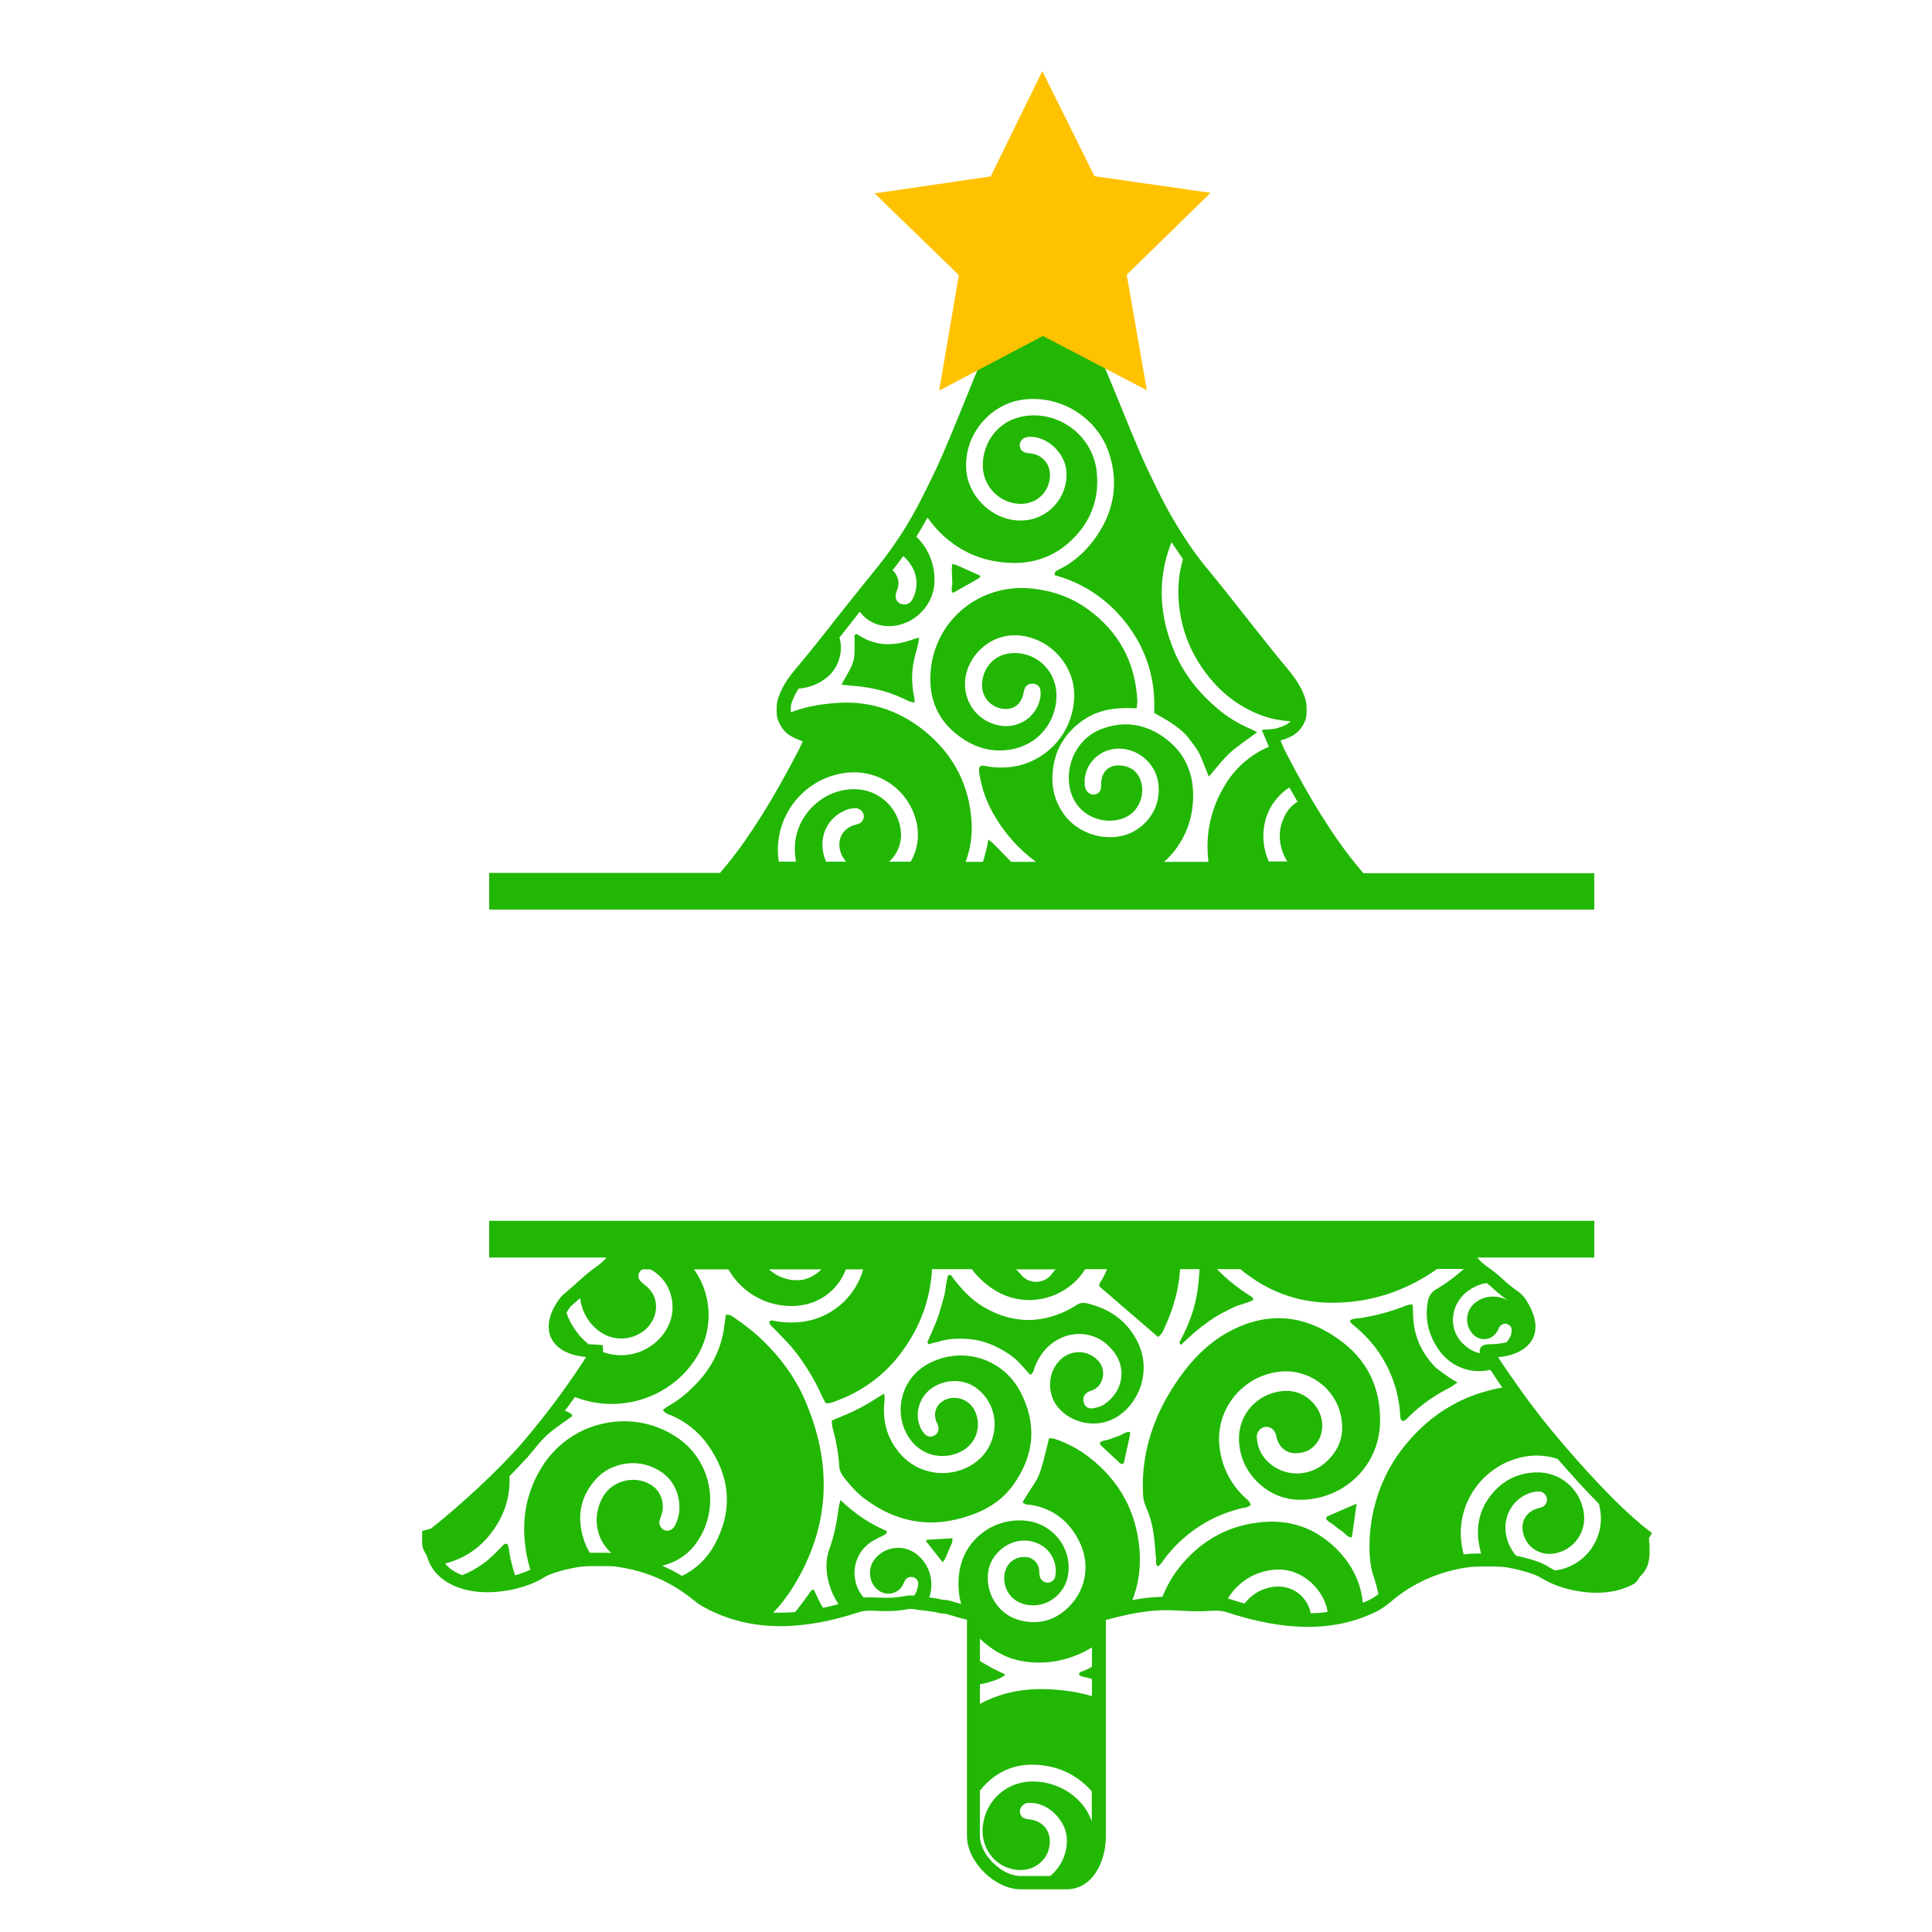 <?xml version="1.0" encoding="utf-8"?>
<!-- Generator: Adobe Illustrator 19.1.0, SVG Export Plug-In . SVG Version: 6.00 Build 0)  -->
<svg version="1.1" id="Layer_1" xmlns="http://www.w3.org/2000/svg" xmlns:xlink="http://www.w3.org/1999/xlink" x="0px" y="0px"
	 width="1000px" height="1000px" viewBox="0 0 1000 1000" style="enable-background:new 0 0 1000 1000;" xml:space="preserve">
<style type="text/css">
	.st0{fill:#21B702;}
	.st1{fill:#FFC200;}
</style>
<g>
	<path class="st0" d="M825.2,452H705.7l-4-4.8c-11.5-14.1-24-34-36.9-59.2l-2-4.7c2.4-0.7,4.9-1.7,6.5-2.7c2.6-1.6,4.3-3.5,5.8-6.6
		c1.1-2.3,1.2-3.5,1.2-6.6c0-3.2-0.2-4.4-1.2-7.2l0-0.1c-2-5.2-4.5-9-10.3-15.9c-4.6-5.5-11-13.5-22.1-27.6
		c-5.3-6.8-12.1-15.3-15-18.8c-6.7-8.1-9.4-11.7-13.3-17.6c-6.1-9.2-10.6-17-16.4-28.9c-6-12.1-8.8-18.7-19.1-44
		c-6.9-16.9-9.1-22.1-12.7-29.2c-4.8-9.3-8.6-14.7-12.9-18.1c-4.6-3.4-5.8-3.6-14.1-3.6c-8.3,0-9.6,0.1-14.1,3.6
		c-4.3,3.3-8.2,8.7-12.9,18.1c-3.7,7.1-5.9,12.3-12.7,29.2c-10.3,25.3-13.1,31.9-19.1,44c-5.9,12-10.3,19.9-16.4,28.9
		c-4,5.9-6.8,9.6-13.3,17.6c-2.3,2.8-6.9,8.6-11.4,14.2l-3.6,4.5c-11.1,14.2-17.5,22.2-22.1,27.6c-5.9,6.9-8.4,10.8-10.3,15.9
		c-1.1,2.9-1.3,4.1-1.3,7.3c0,3,0.1,4.3,1.2,6.6l0,0c1.1,2.3,2.6,4.9,5.7,6.8c1.6,1,4.2,2.2,6.6,3l-1.9,4.1
		c-13.1,25.4-25.5,45.2-36.9,59.2l-4,4.8H253.2v19h572V452z M434.7,439.6c0.5,2.5,1.7,4.6,3.2,6.4h-10.3c-4.3-9.6-1.3-20.5,7.9-25.6
		c2.3-1.3,4.7-2.1,7.3-2.1c1.9,0,3.8,1.5,4.2,3.3c0.5,1.8-0.5,3.9-2.4,4.7c-1,0.5-2.1,0.6-3.2,1
		C436.2,429.3,433.6,434.1,434.7,439.6z M667.4,407.6c1.4,2.5,2.8,5,4.2,7.4c-2.1,1.3-3.9,2.9-5.3,5c-3.6,5.6-4.8,11.8-3.2,18.4
		c0.7,2.8,1.8,5.3,3.2,7.5h-9.6c-4.1-9.3-3.8-20.2,1.6-29.1C660.8,412.9,663.9,409.8,667.4,407.6z M467.5,287.8
		c4.4,3.8,7.4,9.4,6.8,15.7c-0.2,2.6-1,5-2.3,7.2c-1.2,2-3.7,2.7-5.9,1.8c-1.9-0.8-2.9-2.9-2.4-5.2c0.2-0.8,0.5-1.5,0.8-2.3
		c1.4-3.6,0.1-7.4-2.5-9.9C464.1,292.5,465.8,290.3,467.5,287.8z M409.3,368.7c0-0.3,0-0.7,0-1.1c0-2.5,0.1-2.9,0.8-4.8
		c0.9-2.2,1.8-4.2,3.3-6.4c6.4-0.4,12.3-3.3,16.2-7.2c4.7-4.8,6.9-12.3,4.9-19.2c2.1-2.7,4.4-5.6,7-8.9l3.5-4.5
		c3,4.1,7.6,6.9,13.2,7.4c13.3,1.1,24-9.4,25.3-20.6c1.1-9.4-2.3-19-9.2-25.6c2-3.2,3.9-6.5,5.8-9.9c1.4,2,3,4,4.7,5.9
		c10,10.8,22.5,16.7,37.2,17.5c13.3,0.8,24.9-3.5,34.2-13.3c9.2-9.6,12.9-21.2,11.4-34.3c-2.1-17.6-18.4-30.5-36-28.5
		c-15.1,1.7-23.2,14.1-22.9,26.3c0.3,10.8,9.3,19.4,19.9,19.3c7.5-0.1,13.6-5.3,14.7-12.6c1.1-7.3-3.3-12.7-9.7-13.5
		c-1.1-0.1-2.3-0.2-3.3-0.6c-2.6-0.9-3.3-4.2-1.5-6.3c1.2-1.3,2.6-1.7,4.3-1.7c9-0.2,18.4,8.4,18.9,18.3c0.7,13.1-9.4,24.4-22.5,25
		c-14.9,0.7-27.5-11.4-29.2-24.6c-2.4-18.5,11.7-36.3,30.4-38.1c20.6-2,38,11.3,43.4,28c5.3,16.4,2.1,31.6-8.3,45.3
		c-4.8,6.3-10.7,11.4-17.9,14.9c-0.9,0.5-2.2,0.7-2,2.8c15.5,4.3,28.4,13.1,38.1,26.3c9.9,13.4,14.2,28.4,13.4,45
		c3.3,1.9,6.6,3.6,9.6,5.7c3,2.1,5.9,4.3,8.2,7.3c2.3,3.1,4.8,6,6.3,9.6c1.4,3.3,2.7,6.7,4.2,10.4c3.8-4.4,7-8.8,11-12.4
		c4.1-3.7,8.8-6.7,14-10.6c-1.8-0.9-3-1.6-4.3-2.1c-5.9-2.6-11.4-6-16.2-10.1c-9.4-7.9-17-17.3-22-28.7c-8.3-19.2-9.4-38.5-1.8-57.5
		c0.8,1.3,1.6,2.5,2.5,3.8c1.2,1.8,2.3,3.4,3.4,5c-2.4,8.2-3,16.8-1.8,25.7c1.6,12.3,6.2,23.4,13.7,33.3
		c7.1,9.5,15.9,16.6,26.8,21.1c5.5,2.3,11.2,3.5,17,3.8c-0.5,0.6-1.1,1.1-1.9,1.6c-1.5,0.9-4.7,2-6.7,2.4l-6.3,0.5l3.7,8.7
		c-8.8,3.8-16.6,10.1-22.1,18.8c-7.9,12.5-11,26.2-9.2,40.8c0,0,0,0,0,0h-23c8.5-7.5,13.7-18,14.8-29.1c1.4-13.8-2.4-25.8-13.7-34.5
		c-10-7.6-21.1-9.7-33.1-5.3c-12.8,4.6-19.6,18.6-16.6,31.5c2.8,11.9,14.1,17.7,24.5,15.7c10.4-2,14-11.6,12.5-18.6
		c-1.3-6.3-5.7-9.2-11-9.6c-4.6-0.4-9.5,2-9.9,8.7c-0.1,1.1,0,2.3-0.2,3.3c-0.6,3-4.1,4-6.4,2.1c-1.5-1.2-1.9-2.9-2-4.7
		c-0.5-9.4,7-17.6,16.7-18.1c10.2-0.5,19.5,6.9,21.3,17c2.3,13.2-6.1,23.9-16.1,27.4c-11.8,4.1-26.2-0.8-33.1-11.1
		c-4.2-6.2-6-13.1-5.4-20.5c0.8-11.2,5.7-20.1,14.8-26.8c7.1-5.3,15.2-7.1,23.9-7c1.4,0,2.8,0.1,4.8,0.1c0.2-1.6,0.4-2.7,0.4-3.7
		c-1-20-9.5-35.9-25.7-47.6c-9-6.5-19.3-9.9-30.4-10.8c-25-2-48,15.6-50.8,41.9c-1.6,15.3,3.8,27.7,16.9,36.2c7.6,5,16.2,7,25.2,5.2
		c15.8-3.2,23.3-16.6,22.9-28.5c-0.4-13.3-11.6-22.3-23.5-21.2c-8.4,0.7-14.6,7.2-15,16c-0.3,6.3,4.1,11.6,10.2,12.7
		c5.3,0.9,9.5-1.6,11-6.9c0.3-1.1,0.4-2.2,0.8-3.3c0.7-2,2.4-2.9,4.6-2.7c1.9,0.2,3.4,1.4,3.6,3.3c0.2,1.6,0.2,3.2-0.2,4.7
		c-2.3,9.9-11.7,15.2-20.6,13.7c-11.9-2-19.7-12.7-18-24.8c1.7-11.9,13.4-23.6,28.7-21.8c15.4,1.8,28.3,15.7,27.6,32.2
		c-0.6,15.3-10.4,29.1-25.7,34.2c-6.1,2-12.2,2.3-18.5,1.4c-1.5-0.2-3.1-1-4.7,0c-0.7,1.9-0.2,3.8,0.2,5.7
		c1.2,6.5,3.4,12.6,6.7,18.4c5.6,10,13,18.4,22.2,25.2h-12.8c-3-3-5.8-6-8.8-9c-0.7-0.7-1.6-1.4-3-2.6c-0.7,4.1-1.7,7.9-2.8,11.6h-9
		c2.4-6.4,3.5-13.3,3.1-20.5c-1.1-19.2-9.4-35.1-24.3-47.2c-14.3-11.6-31-16.5-49.4-14.2C421.8,364.9,415.3,366.4,409.3,368.7z
		 M435.2,400.4c18.5-3.6,35.8,8,39.4,26.3c1.3,6.8,0.1,13.6-3.2,19.3h-11.2c4.4-4,6.9-10,6-16.5c-1.7-12-11.4-20.6-23.2-21
		c-16.6-0.6-31.3,13.3-31.6,30.2c0,2.5,0.2,4.9,0.6,7.3h-8.9c0-0.2-0.1-0.5-0.1-0.7C400.1,424.2,414.3,404.4,435.2,400.4z
		 M853.5,796.1l1.6-2.6l-2.5-1.9c-15.8-12.3-35.5-34.6-45.8-46.8c-9-10.6-17-21.2-25.4-33.4c-1.9-2.7-4.2-6.2-6-8.9
		c11.3-1.1,16.1-5.9,18.1-9.9c1.6-3.4,1.7-7.8,0.1-12.3c-1.3-3.6-3.6-7.8-5.7-10c-0.5-0.5-1.1-1-2.4-2c-1.8-1.3-4.9-3.5-8-6.5
		c-2.8-2.6-5.1-4.3-7.2-5.8c-2.3-1.6-4-3-5.5-4.9l0-0.2h60.4v-19h-572v19h60.6l0,0.2c-1.5,1.8-3.3,3.2-5.5,4.8
		c-2.1,1.5-4.4,3.3-7.2,5.8c-3,2.8-5.8,5.2-7.7,6.8c-1.7,1.4-2.3,1.9-2.6,2.3c-1.9,2.1-4.4,5.9-5.7,9.7c-1.5,4.4-1.5,8.7,0.2,12.1
		c1.9,3.9,6.6,8.7,18.1,9.8c-1.7,2.7-4,6-5.9,8.9c-8.3,12.1-16.4,22.7-25.4,33.4c-13.6,16.2-34.9,35.3-48.9,46.4l-4.7,1.4v6.3
		c0,2.4,1.3,4.5,2,5.8c0.2,0.3,0.5,0.7,0.5,0.9c2.7,9.9,12.2,16.8,25.4,18.3c11.5,1.4,26.4-1.7,35.3-7.4c2.7-1.8,10.3-4.1,17.6-5.3
		c2.6-0.4,4.8-0.5,11.2-0.5c7,0,8.2,0.1,12.2,0.9c12.4,2.2,23.7,7.1,33.6,14.6c1.2,0.9,2.6,2,3.6,2.8c0.4,0.3,0.7,0.6,1,0.8
		c1.1,0.9,4,2.5,6.2,3.6c21.7,10.8,47.1,11.2,77.7,1.1c2.8-0.9,6-0.8,9.3-0.6c1.4,0.1,2.8,0.1,4.2,0.1h1.5c4.3,0,6.9-0.5,8.9-0.8
		c1.8-0.3,2.8-0.5,4.2-0.2c1.8,0.3,3.6,0.5,5.3,0.7c3,0.4,5.8,0.7,7.5,1.2c0.9,0.3,1.9,0.3,2.7,0.4c0.3,0,0.8,0.1,1,0.1
		c0.3,0.1,1.9,0.5,3.3,0.9c2,0.6,4.6,1.4,7.8,2.2c0.1,0,0,0,0,0v111.9c0,13.4,14.5,27.6,27.8,27.6h23.7c13.5,0,20.4-14.2,20.4-27.6
		V838.5c21-5.7,29.7-5.3,39.1-4.8c2.6,0.1,5.4,0.3,8.2,0.3h1.5c1.5,0,2.9-0.1,4.3-0.2c3.3-0.2,6.4-0.3,9.2,0.6
		c31.1,10.3,56.5,10.2,77.6-0.2c1.8-0.9,3.9-2.2,6.3-4.1c0.3-0.3,0.8-0.7,1.5-1.2c0.9-0.8,2.1-1.8,3.2-2.6
		c9.7-7.4,21-12.3,33.5-14.6c4.1-0.7,5.3-0.8,12.2-0.9c6.2,0,8.5,0.1,11.1,0.5c8.1,1.4,15,3.8,17.4,5.3c7.3,4.7,18.6,7.8,28.8,7.8
		c6.9,0,12.8-1.3,18.1-3.9c2.3-1.1,3.1-2.2,3.8-3.5c0.3-0.4,0.4-0.8,0.9-1.2c4.8-4.8,4.8-9.5,4.7-15.5L853.5,796.1z M782.9,675
		C782.9,675,782.9,675,782.9,675C782.9,675,782.8,675,782.9,675C782.8,675,782.9,675,782.9,675z M769.5,664.1
		c1.1,0.8,2.2,1.8,3.3,2.8c2.9,2.7,5.7,4.8,7.7,6.3c-5.2-3.1-12.2-2.8-17.1,1.2c-4.5,3.7-5.4,10.3-1.9,15.1
		c3.7,5.2,10.7,4.8,13.7-0.8c0.4-0.7,0.6-1.5,1.1-2.1c0.8-1.2,2.5-1.8,3.8-1.3c1.3,0.5,2.2,1.4,2.3,2.8c0,1.1,0,2.3-0.5,3.3
		c-0.6,1.2-1.2,2.3-2,3.3c-1.9,0.5-4.2,0.9-6.7,1c-1.1,0-2.2,0.1-2.9,0.1c-1.1,0.1-4.4,0.3-4.4,3.6c0,0.3,0,0.5,0.2,1
		c-1.7-0.3-3.4-0.9-5-1.9c-13.2-8.2-10.5-23.7-1.4-30.2C762.8,666,766.1,664.6,769.5,664.1z M546.6,657c-0.6,0.3-1.3,1.2-2.1,2.3
		c-3.9,5.4-12,5.6-16.1,0.4c-1-1.3-2-2.3-2.7-2.7H546.6z M425.2,657c-3.1,3.1-7.2,5.3-11.3,5.6c-6.2,0.4-11.7-1.8-15.9-5.6H425.2z
		 M298.2,689c-2.2-3-3.9-6.2-5-9.5c0.9-1.6,1.9-3,2.7-3.8c0.2-0.2,1.1-1,2-1.7c0.7-0.6,1.5-1.3,2.4-2.1c0.5,4.8,2.4,9.4,5.9,13.5
		c7.4,8.6,18.3,9.4,26.3,4c7.2-4.8,10.8-16.8,1.5-24.1c-1-0.8-2-1.6-2.8-2.6c-1.5-2-0.7-4.7,1.4-5.7h3.9c0.3,0.1,0.7,0.3,1,0.5
		c9.8,5.6,13.6,19,8.1,29.4c-2.8,5.4-7.1,9.4-12.6,12c-6.6,3.1-14.1,3.3-20.7,1c0-0.1-0.2-0.3-0.2-0.4v-3.2l-2.9-0.3
		c-0.1,0-1.6-0.1-3.9-0.2c-0.2,0-0.4,0-0.6,0C302.3,693.9,300.1,691.7,298.2,689z M338.3,769.5c-8.1-6.3-20.7-3.9-26,4.9
		c-5.2,8.6-5.1,21.1,4.1,29.4c-1.6-0.1-3.5-0.1-6.2-0.1c-1.9,0-3.5,0-4.9,0c-1.3-2.1-2.4-4.4-3.2-7c-3.8-11.9-1.7-22.7,7.1-31.9
		c6.5-6.8,19.5-10.6,31-4.2c6,3.3,9.6,8.3,11,14.9c1,5,0.5,9.8-2,14.4c-0.9,1.8-3.4,3-5.3,2.1c-2-0.9-3-3-2.5-5.1
		c0.3-1.1,0.8-2.1,1.1-3.2C344.1,778.6,342.3,772.6,338.3,769.5z M565.2,943c-4-12-16.2-20.6-29.9-20.9
		c-13.8-0.4-25.1,9.4-26.6,23.1c-1.4,12.5,8,23.1,20.2,22.7c8.2-0.3,14.6-6.8,14.5-14.9c-0.1-5.8-3.7-10-9.3-11.1
		c-0.9-0.2-1.9-0.2-2.8-0.4c-2.3-0.5-3.4-1.9-3.4-4c0-1.8,1.5-3.7,3.4-4.2c0.9-0.2,1.9-0.2,2.9-0.1c9,0.4,17.1,9.3,17.9,17.3
		c0.8,8.2-2.7,15.7-8.5,20.5H528c-9.4,0-20.8-11.1-20.8-20.6v-23.8c1-0.5,1-1,1.4-1.5c9.6-10.7,21.7-13.6,35.4-10.6
		c6.8,1.5,12.7,4.7,17.9,9.4c1.2,1.1,2.2,2.2,3.2,3.3V943z M565.2,862.6c-1,0.9-3.2,1.7-5,2.5c-0.8,0.3-1.9,0.5-1.6,1.8
		c0.1,0.1,0.2,0.3,0.4,0.4c0.4,0.2,0.7,0.4,1.2,0.5c1.8,0.4,4,0.8,5,1.3v8.8c-9-2.6-18.6-3.8-28.8-3.6c-10.5,0.3-20.2,2.8-29.2,7.6
		v-10.1c6-1.1,11.5-3.3,13-4.8c-0.2-0.2-0.4-0.6-0.6-0.7c-4.3-1.8-8.4-4.1-12.4-6.6v-11.5c6,5.6,12.6,9.7,20.5,11.3
		c13.2,2.8,26.5-0.1,37.5-6.8V862.6z M678.4,835c-1.5-7.8-8.1-13.6-16.3-13.8c-7.3-0.1-13.8,3.4-17.9,8.8c-2.5-0.7-5-1.4-7.5-2.3
		c-0.4-0.1-0.8-0.2-1.2-0.3c5.6-9.3,15.9-15.3,27.3-15c11.8,0.4,22.5,10.4,24.4,21.9C684.4,834.8,681.5,835,678.4,835z M727.5,747.8
		c-8.2,10-13.6,21.2-16.5,33.7c-1.9,8.3-2.6,16.7-1.9,25.3c0.3,3.5,1,6.9,2.2,10.2c0.9,2.6,1.6,5.4,2.2,8.1
		c-2.1,1.6-3.5,2.4-4.3,2.8c-1.2,0.6-2.5,1.2-3.8,1.7c-1.1-11.2-6.2-20.9-14.8-29c-10.4-9.8-22.8-14-36.9-12.8
		c-15.5,1.3-28.6,7.6-39.3,18.9c-5.7,6-9.9,12.6-12.7,19.8c-4.3,0.1-9.3,0.5-15.6,1.7c3.3-8.2,4.4-17,3.7-26.1
		c-1.6-19.7-10.4-35.7-26-47.8c-5.3-4.1-11.3-7.3-17.7-9.5c-1-0.3-2.1-0.3-3.1-0.4c-6,24.6-4.6,17.8-13.7,33.1
		c1.2,1.6,3.2,1.2,4.8,1.5c11.1,2,19,8.3,24.1,18c6.8,12.8,3.9,27.3-6.9,36.5c-6.4,5.4-13.8,7.2-22,5.5
		c-12.1-2.4-19.8-14.1-17.7-26.2c1.5-8.4,10.6-16.9,21.2-15.2c6.9,1.1,12.1,5.8,13.4,12.6c0.4,1.8,0.3,3.8,0,5.7
		c-0.3,2-2.3,3.4-4.1,3.3c-1.9-0.1-3.6-1.6-4-3.6c-0.2-0.9-0.1-1.9-0.2-2.9c-0.6-4.4-3.9-7.1-8.4-6.8c-5.1,0.3-8.9,3.9-9.6,9.1
		c-0.9,6.9,3.2,14.6,12.6,15.8c9.7,1.2,18.8-5.8,20.3-15.6c2.3-14.3-8.2-25.9-19.9-27.8c-17.6-2.9-34,9-36.4,26.6
		c-0.8,5.7-0.4,11.1,1,16.2c-1.1-0.3-2.1-0.6-2.9-0.8c-2.3-0.7-3.3-1-3.9-1.1c-0.6-0.1-1.3-0.2-1.9-0.2c-0.4,0-1.1-0.1-1.2-0.1
		c-1.8-0.5-4.1-0.9-6.6-1.2c2.7-8,0.3-17.2-6.9-22.6c-6.7-5-16.4-3.7-21.5,3c-3.6,4.7-2.9,11.9,1.6,15.6c4.3,3.6,10.5,2.4,13.1-2.4
		c0.4-0.7,0.6-1.5,1-2.2c1-1.7,2.7-2.3,4.5-1.8c1.7,0.5,2.8,2.1,2.4,4.2c-0.2,1.4-0.7,2.8-1.3,4.1c-0.2,0.4-0.5,0.8-0.7,1.2
		c-0.6-0.1-1.1-0.1-1.7-0.1c-1.5,0-2.8,0.2-4.1,0.5c-1.9,0.3-4,0.7-7.7,0.7H458c-1.3,0-2.5-0.1-3.9-0.1c-2.3-0.1-4.7-0.2-7,0
		c-2.1-2.3-3.5-5-4.3-8.3c-1.8-7.9,1.3-16,8.1-20.5c2.1-1.4,4.5-2.4,6.8-3.6c0.7-0.4,1.5-0.6,1.2-2.1c-8.5-3.6-16.3-8.7-23.9-16
		c-0.5,2.2-0.9,3.4-1,4.7c-0.9,7.2-2.4,14.2-4.8,21c-1.5,4.2-1.7,8.4-1.1,12.8c0.8,5.6,2.8,10.7,5.9,15.4c-2.7,0.7-5.3,1.4-8,1.9
		c-0.2-0.4-0.5-0.7-0.7-1.1c-1.5-2.7-2.8-5.6-4.1-8.4c-0.6,0.2-1,0.3-1.2,0.5c-2.7,3.8-5.5,7.6-8.4,11.2c-3.9,0.3-7.7,0.4-11.4,0.3
		c3.8-3.9,7.2-8.3,10.3-13.3c19.4-31.3,20.6-64.2,5.7-97.7c-5-11.2-12.2-20.9-21-29.5c-4.7-4.6-9.9-8.6-15.3-12.3
		c-1.2-0.8-2.3-1.7-4.2-1.3c-0.2,1.4-0.4,2.8-0.6,4.2c-1.2,11.9-6,22.1-14.1,30.8c-4.4,4.7-9.2,8.9-14.8,12c-1.1,0.6-2,1.4-3.1,2.2
		c1.2,1.9,3,2.3,4.6,2.9c7.7,3.4,14.1,8.6,18.8,15.3c11.4,16.2,13,33.5,3.6,51.1c-4.1,7.7-10.1,13.2-17.1,16.6
		c-3.3-2-6.8-3.8-10.3-5.3c6.6-1.5,12.6-5.2,16.7-10.4c13.9-17.9,9.2-42.6-7.3-54.8c-22.7-16.8-55.3-10.8-70.9,13
		c-7.2,11-10.5,23.3-9.8,36.5c0.3,6.3,1.4,12.2,3.1,17.8c-2.4,1.1-5.1,2.1-7.9,2.9c-1.2-3.7-2.2-7.5-2.9-11.4
		c-0.3-1.7-0.2-3.5-1.2-4.9c-1.7-0.3-2.2,0.9-2.9,1.6c-3.1,3-6,6.2-9.6,8.7c-3.4,2.4-6.9,4.4-10.7,5.9c-3.8-1.4-6.8-3.4-8.9-6
		c9.9-2.6,18.2-8,24.5-16.7c6.4-8.8,9.3-18.3,8.8-28.5c3-3.1,5.9-6.1,8.6-9.1c0,0,0.1,0,0.1,0c0.9-1,1.7-2,2.5-3
		c0.8-0.9,1.5-1.7,2.2-2.6c0.9-1,1.7-2.1,2.6-3.1c1.1-1.2,2.2-2.4,3.4-3.5c4-3.6,8.6-6.5,13.2-9.9c-0.3-0.5-0.4-0.9-0.6-1.1
		c-0.7-0.4-1.4-0.8-2.1-1.1c-0.4-0.2-0.8-0.4-1.2-0.5c1.7-2.3,3.4-4.7,5.2-7.1c24.3,9.5,51.7-0.5,64-22.4
		c7.9-14.2,6.5-31.3-2.4-43.7h17.8c6.4,11.3,18.4,18.8,32.2,19c13.9,0.2,24.5-7.9,28.6-19h9c-4.2,14.9-17.3,26.1-33.6,27.4
		c-4.2,0.3-8.3,0.1-12.4-0.7c-0.8-0.1-1.9-0.8-2.6,0.6c0.1,1.6,1.5,2.3,2.4,3.3c3.5,3.8,7.3,7.3,10.4,11.2
		c5.8,7.3,10.6,15.2,14.4,23.7c0.6,1.3,1.3,2.5,1.9,3.7c0.8,0.1,1.3,0.2,1.7,0.1c0.9-0.2,1.9-0.4,2.8-0.8
		c14.4-5.1,26.3-13.8,35.3-26.2c9.3-12.8,14.5-27,15.3-42.4h20.6c2.8,3.8,6.2,7,10.2,9.8c12.4,8.7,28.8,8.2,40.8-1.2
		c3.3-2.6,5.8-5.5,7.7-8.6h11.3c-0.7,1.7-1.5,3.4-2.4,5.1c-0.7,1.2-1.8,2.2-1.6,3.8c0,0,30.2,26,30.4,26.2c2.1-1.4,2.8-3.4,3.6-5.3
		c4.6-10,7.2-19.9,7.8-29.8h10.1c-0.3,3.8-0.5,7.6-1.1,11.3c-1.3,8.9-4.4,17.3-8.6,25.2c-0.4,0.8-1.3,1.6,0.1,2.7
		c2.6-2.4,5.2-5,8-7.3c2.9-2.4,6-4.7,9.2-6.8c3.1-2,6.4-3.5,9.7-5.2c3.3-1.7,7.3-2.1,10.5-4c0-0.4,0-0.6-0.1-0.7
		c-0.4-0.5-0.8-1-1.4-1.3c-6.4-4-12.2-8.6-17.3-13.9H642c1.3,1.1,2.6,2.1,4,3.1c13.1,9.7,28.1,14.5,44.4,14.3
		c20-0.2,37.7-6.4,53.5-17.5h13.8c-4.4,3.9-9.1,7.5-14.3,10.5c-2.6,1.5-3.9,3.6-4.4,6.5c-1.6,9.2,0.5,17.4,5.8,25
		c6.2,8.8,16.8,12.6,26.6,10.2c1.2,1.7,2.6,3.8,4.2,6.3c0.7,1,1.3,1.9,2,2.9C757.7,721.7,740.9,731.4,727.5,747.8z M810.4,811.6
		c-1.8,0.6-3.6,1-5.4,1.3c-1.4-0.7-2.8-1.4-4-2.2c-3.5-2.3-10.2-4.2-16.3-5.5c-2.2-2.6-4-5.8-4.9-9.5c-2.5-10,2.8-19.9,12.3-23
		c1.5-0.5,3.1-0.7,4.7-0.7c1.9,0,3.7,1.9,3.9,3.7c0.2,1.8-0.7,3.5-2.4,4.3c-1,0.5-2.1,0.6-3.2,1c-5.5,2-8.1,6.9-6.7,12.6
		c1.7,7.2,8.6,11.7,16,10.5c10-1.6,16.8-10.9,15.4-20.9c-1.8-12.7-12.4-21.4-24.6-21.1c-8.6,0.2-16,3.5-21.7,9.7
		c-6.5,7-9.4,15.6-8.3,25.2c0.3,2.5,0.8,4.8,1.4,7.1c-4.4,0-6.4,0.1-9,0.5c-0.4-1.5-0.7-3.1-1-4.7c-3.6-23.1,12.7-42.9,33.5-46.1
		c5.7-0.9,11.2-0.3,16.2,1.4c5.9,6.8,13.4,15.2,21.3,23.2c0.3,1.1,0.5,2.2,0.7,3.4C830.3,794,823.3,807.1,810.4,811.6z M579.3,732.6
		c-11.7,8.1-26.6,3.6-32.8-5.7c-4.3-6.5-4.5-17,2.9-23.6c5.6-4.9,13.8-4.5,18.9,0.9c4.8,5,2.8,13.5-3.2,15.5
		c-0.6,0.2-1.2,0.4-1.8,0.7c-2.2,1.2-3.1,3.2-2.3,5.7c0.6,2,2.4,3.3,4.9,2.8c2-0.4,4.2-0.9,5.8-2.1c9.9-6.9,10.8-18.1,5.8-25.7
		c-7.3-11.1-19.8-13.1-29.5-8c-5.9,3.1-9.8,8-12.3,14.2c-0.6,1.4-0.5,3.2-2.4,4.3c-3.4-3.5-6.3-7.5-10.4-10.3
		c-4.1-2.8-8.5-5.1-13.2-6.6c-4.8-1.5-9.7-1.9-14.7-1.8c-4.9,0.1-9.6,1.6-14.4,2.9c-0.2-0.4-0.4-0.7-0.6-1.1
		c1.6-3.8,3.4-7.5,4.9-11.4c1.4-3.7,2.4-7.6,3.5-11.4c1.2-3.9,1.1-8.2,2.4-11.9c1.6-0.4,1.9,0.7,2.4,1.4c4.5,5.8,9.4,11.3,15.9,15.1
		c15.4,9,30.9,8.9,46.4,0.1c0.7-0.4,1.3-0.9,2-1.3c1.4-0.9,2.9-1.1,4.6-0.8c11.3,2.5,20.4,8.4,26,18.7
		C596.2,707.7,590.7,724.7,579.3,732.6z M584.9,741.2c0,0.7,0.1,1.4-0.1,2c-1,4.7-2.1,9.3-3.1,14c-0.1,0.2-0.5,0.4-0.8,0.6
		c-0.4-0.2-0.9-0.2-1.2-0.5c-3.4-3.1-6.8-6.3-10.2-9.5c-0.2-0.2-0.1-0.6-0.2-1.1c1.4-1.3,3.5-1.1,5.2-1.8c1.6-0.6,3.3-1.3,4.9-1.8
		C581.2,742.5,582.6,740.9,584.9,741.2z M479.9,797c4.2-0.3,8.5-0.5,13.1-0.8c-0.1,1.1,0,1.9-0.3,2.5c-1.1,2.6-2.3,5.2-3.4,7.8
		c-0.3,0.7-0.8,1.2-1.4,2.1c-3-3.8-5.8-7.4-8.6-10.9C479.5,797.4,479.7,797,479.9,797z M492.9,291.9c1,0.3,1.8,0.4,2.5,0.7
		c4,1.8,8,3.6,12,5.4c-0.2,0.6-0.2,1-0.4,1.1c-4.5,2.6-9,5.2-13.6,7.7c-0.1,0-0.3-0.1-0.7-0.3c0-0.8-0.2-1.7,0-2.6
		C493.3,300,492.2,296,492.9,291.9z M750,712.9c1.1,0.8,2.4,1.5,4.4,2.7c-1.7,1.1-2.7,1.9-3.8,2.5c-7.9,4-15.1,9-21.4,15.2
		c-1,1-1.8,2.3-3.5,2.1c-1.2-1.1-0.9-2.7-1-4c-0.6-6.7-2-13.3-4.6-19.5c-4.3-10.4-10.9-19.1-19.7-26.1c-0.6-0.5-1.1-1.1-1.6-1.7
		c-0.1-0.1,0-0.3,0-0.7c1.8-1.2,4.2-0.9,6.3-1.3c2.2-0.5,4.4-0.8,6.6-1.3c2.2-0.5,4.3-1.1,6.5-1.7c2.1-0.6,4.2-1.4,6.4-2.1
		c2.1-0.6,4-2.1,6.6-1.7c0.1,1.5,0.2,2.9,0.2,4.3c0,10.6,3.7,19.7,10.9,27.4C744.4,709.2,747.3,710.9,750,712.9z M528,720.1
		c8.9,16.8,7.5,33.2-3.7,48.7c-5.4,7.4-12.7,12.2-21.1,15.2c-20.4,7.5-39.3,4.4-56.5-8.9c-3.7-2.9-6.7-6.4-9.6-10
		c-1.4-1.8-2.5-3.7-2.7-6c-0.4-7.1-1.8-14-3.6-20.8c-0.2-0.9-0.2-1.9-0.3-3c5-2.2,9.7-3.9,14-6.2c4.4-2.2,8.5-5,13.1-7.8
		c0.1,1,0.3,1.8,0.3,2.5c-0.1,2.1-0.4,4.1-0.4,6.2c0,7.8,2.4,14.9,7.2,21c11.8,15.2,32.8,14.3,43.5,3c8.8-9.3,9.5-25.5-2.1-35
		c-9.5-7.8-25.1-4.2-29.7,6.8c-1.9,4.5-1.9,9.1,0.2,13.5c0.5,1.1,1.3,2.2,2.2,3.1c1.3,1.4,3.2,1.5,4.9,0.6c1.6-0.9,2.4-2.7,2-4.5
		c-0.3-1.1-0.8-2.1-1.2-3.1c-1.5-4.6,0.3-8.7,4.6-10.8c5.1-2.5,11.7-0.5,14.7,4.3c4.1,6.5,3.1,16.4-4.8,21.5
		c-7.4,4.9-21.2,5.4-28.9-6.9c-7.8-12.5-3.6-29.3,9.1-36.9C496.5,696.4,518.4,702.2,528,720.1z M714.3,736.9
		c-0.7,20.9-17.1,37.9-38.6,39.3c-10.2,0.7-18.9-2.8-25.9-10.2c-5.5-5.9-8.4-13.1-8.5-21.3c-0.1-10.7,6.8-21.1,19-24.1
		c7.6-1.8,14.3-0.1,19.6,5.8c4.9,5.5,5.9,13.3,2.5,19.2c-2.6,4.4-6.6,6.5-11.5,6.6c-4.5,0.2-8.3-2.6-9.8-7c-0.4-1.1-0.5-2.2-0.9-3.2
		c-0.9-2.5-3.3-3.9-5.6-3.4c-2.3,0.4-4.2,2.7-4.1,5.2c0.3,5.9,2.9,10.8,7.6,14.4c8.6,6.5,20.2,5.8,28.2-1.4
		c7.3-6.6,9.8-14.8,7.7-24.3c-3.1-14.1-16.4-23.8-30.9-22.6c-19.6,1.7-34.2,19.4-31.9,38.9c1.1,9.9,5.2,18.3,12.2,25.4
		c1.4,1.4,3.3,2.5,4,4.7c-1.3,1.4-3,1.4-4.5,1.7c-6.4,1.6-12.5,3.8-18.3,7.1c-9.3,5.3-17.1,12.2-23.3,21.1c-0.5,0.7-1.2,1.4-1.8,2
		c-1.6-1.1-1-2.5-1.1-3.7c-0.5-4.6-0.7-9.2-1.4-13.8c-0.7-4.9-2.2-9.7-4.2-14.2c-0.8-2-1.1-3.9-1.2-6c-1-22.5,6.3-42.4,19.2-60.5
		c6.4-8.9,13.9-16.7,23.5-22.3c19.7-11.4,39.2-10.6,57.7,2.3C707.5,703.1,714.9,718.3,714.3,736.9z M440.8,354.9
		c-1.6-0.1-3.1-0.3-5.3-0.5c7.4-13,6.9-11.2,6.8-25.8c1-0.8,1.9,0,2.6,0.5c8.7,5.4,17.8,5.4,27.2,2c1-0.4,2.1-0.6,3.5-1.1
		c-0.1,1.3-0.1,2.2-0.3,3c-0.8,3.4-1.9,6.8-2.5,10.2c-1,5.5-0.9,11.1,0.2,16.7c0.2,1.1,0.3,2.2,0.5,3.7c-1.2-0.2-2.1-0.2-2.9-0.6
		c-4.3-2.1-8.7-4-13.3-5.3C451.9,356.2,446.4,355.3,440.8,354.9z M688.3,784.3c4.4-1.9,8.7-3.8,13.9-6c-0.9,6.4-1.7,11.8-2.5,17.5
		c-2.5-0.2-3.4-2.1-4.9-3.1c-1.4-1-2.9-2-4.2-3.2c-1.4-1.2-3.4-1.8-4.3-3.6c0.3-0.4,0.4-0.8,0.6-0.9
		C687.5,784.7,687.9,784.5,688.3,784.3z"/>
	<polygon class="st1" points="512.8,91.3 539.5,36.8 566.5,91.2 626.6,99.8 583.2,142.2 593.6,202 539.8,173.9 486.1,202.2 
		496.3,142.4 452.7,100.1 	"/>
</g>
</svg>
